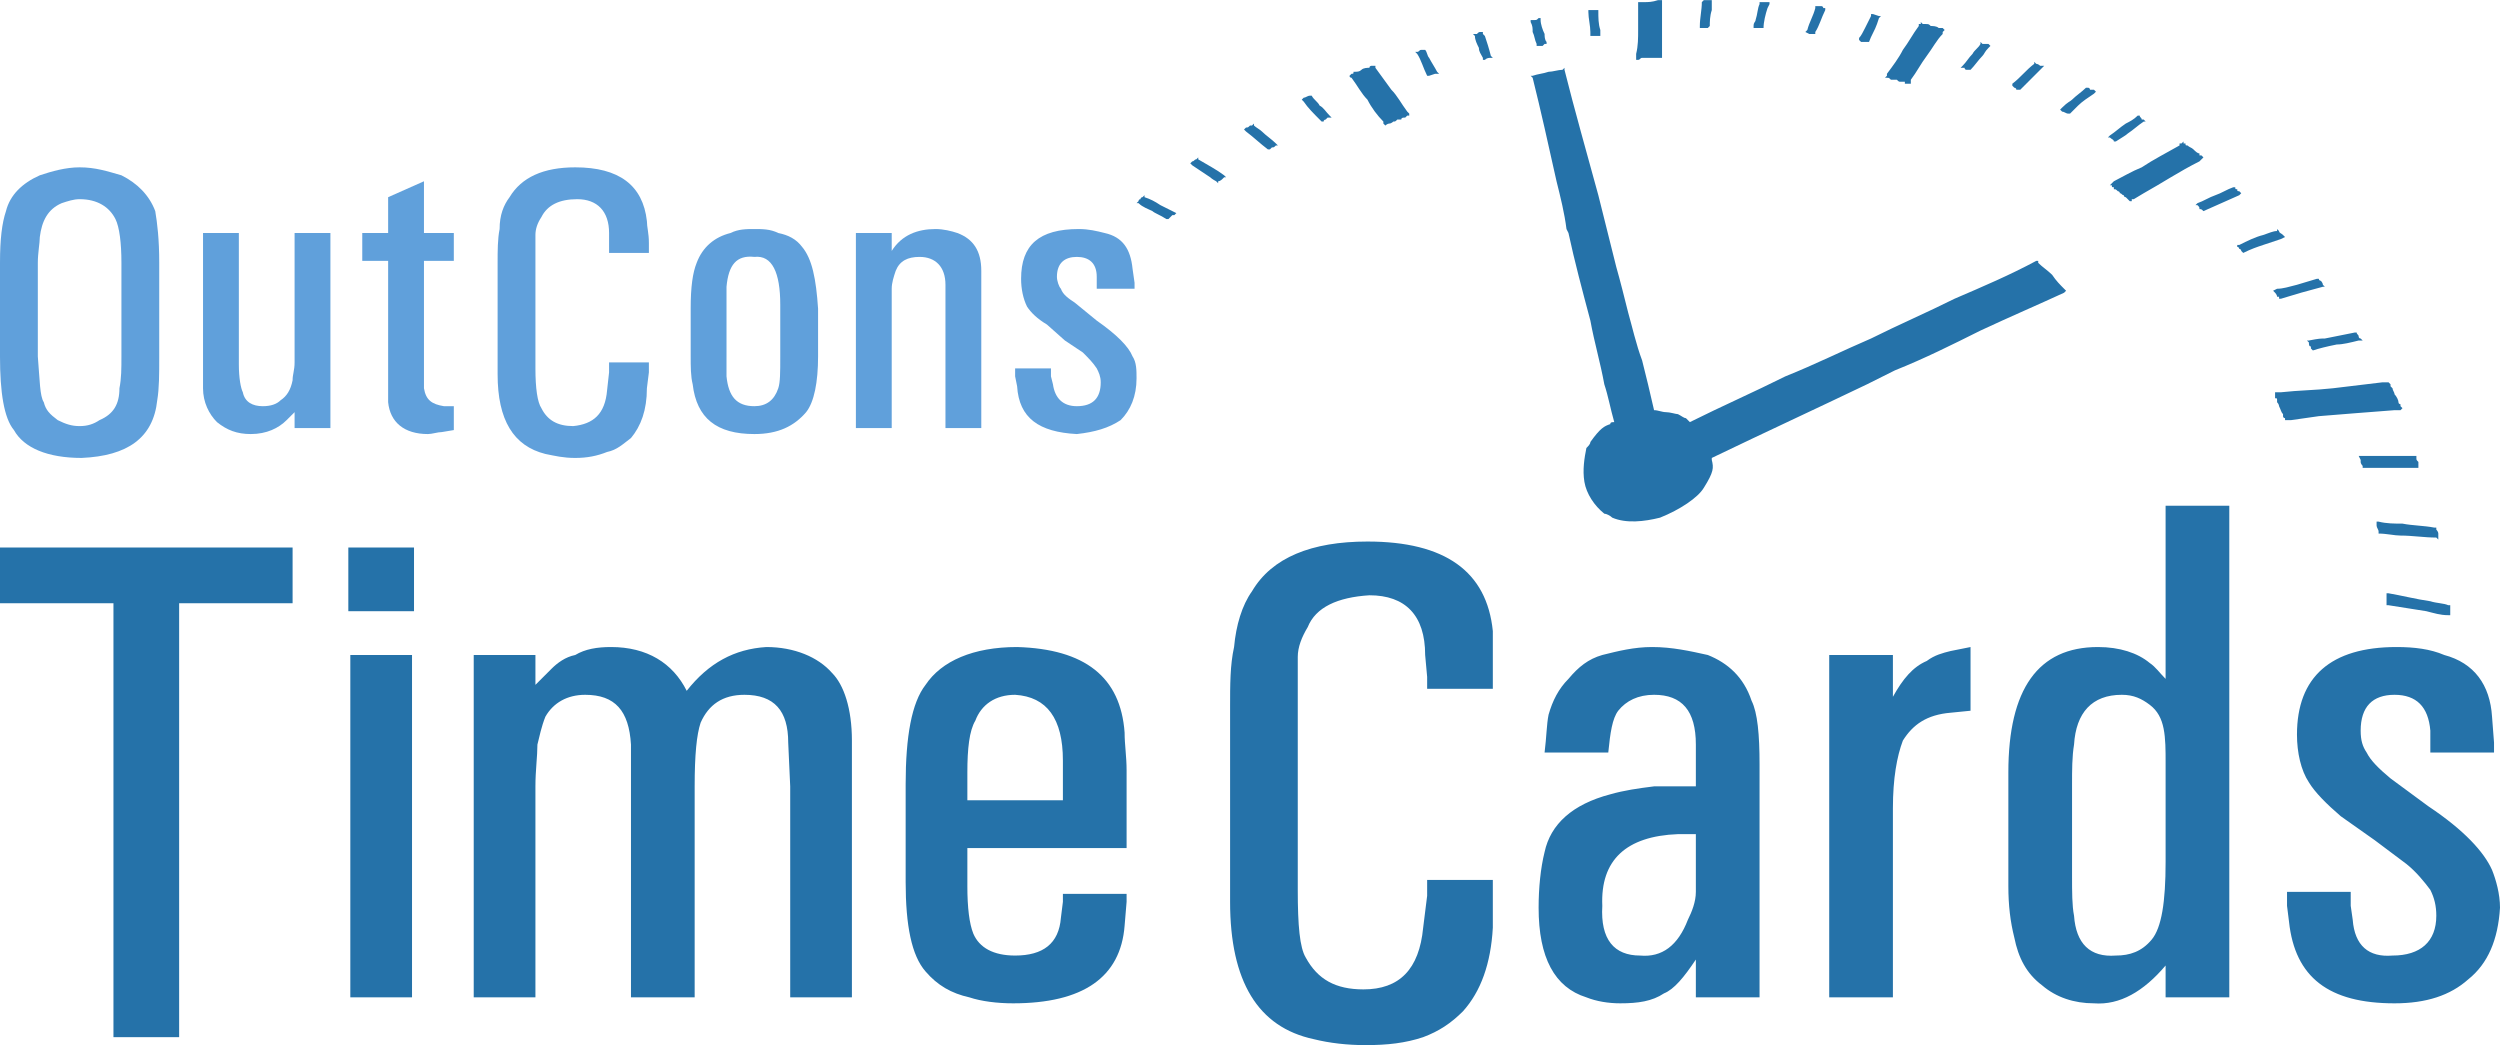 <?xml version="1.0" encoding="UTF-8"?>
<!DOCTYPE svg PUBLIC "-//W3C//DTD SVG 1.1//EN" "http://www.w3.org/Graphics/SVG/1.1/DTD/svg11.dtd">
<!-- Creator: CorelDRAW X6 -->
<svg xmlns="http://www.w3.org/2000/svg" xml:space="preserve" width="1624px" height="679px" version="1.1" style="shape-rendering:geometricPrecision; text-rendering:geometricPrecision; image-rendering:optimizeQuality; fill-rule:evenodd; clip-rule:evenodd"
viewBox="0 0 1256 525"
 xmlns:xlink="http://www.w3.org/1999/xlink">
 <defs>
  <style type="text/css">
   <![CDATA[
    .fil2 {fill:#2572A9}
    .fil1 {fill:#2572A9;fill-rule:nonzero}
    .fil0 {fill:#60A0DB;fill-rule:nonzero}
   ]]>
  </style>
 </defs>
 <g id="Layer_x0020_1">
  <g id="_248765760">
   <g>
    <path class="fil0" d="M528 185l0 4 1 4c1,7 5,11 12,11 8,0 12,-4 12,-12 0,-3 -1,-5 -2,-7 -2,-3 -4,-5 -7,-8l-9 -6 -9 -8c-5,-3 -8,-6 -10,-9 -2,-4 -3,-9 -3,-14 0,-17 9,-25 29,-25 5,0 9,1 13,2 9,2 13,8 14,18l1 7 0 3 -19 0 0 -3 0 -3c0,-7 -4,-10 -10,-10 -6,0 -10,3 -10,10 0,2 1,5 2,6 1,3 4,5 7,7l11 9c10,7 16,13 18,18 2,3 2,7 2,11 0,9 -3,16 -8,21 -6,4 -13,6 -22,7 -19,-1 -29,-8 -30,-24l-1 -5 0 -4 18 0z"/>
    <path class="fil0" d="M430 117l18 0 0 9c5,-8 13,-11 22,-11 4,0 8,1 11,2 8,3 12,9 12,19l0 12 0 67 -18 0 0 -62 0 -10c0,-9 -5,-14 -13,-14 -6,0 -10,2 -12,7 -1,3 -2,6 -2,9 0,3 0,6 0,10l0 60 -18 0 0 -98z"/>
    <path class="fil0" d="M365 179l0 10c1,10 5,15 14,15 6,0 10,-3 12,-9 1,-3 1,-8 1,-16l0 -26c0,-16 -4,-25 -13,-24 -9,-1 -13,4 -14,15l0 9 0 26zm-18 -24c0,-11 1,-18 3,-23 3,-8 9,-13 17,-15 4,-2 8,-2 12,-2 4,0 8,0 12,2 5,1 9,3 12,7 5,6 7,16 8,31l0 24c0,13 -2,23 -6,28 -6,7 -14,11 -26,11 -19,0 -29,-8 -31,-25 -1,-4 -1,-9 -1,-14l0 -24z"/>
    <path class="fil0" d="M306 124l0 -7c0,-11 -6,-17 -16,-17 -9,0 -15,3 -18,9 -2,3 -3,6 -3,9l0 11 0 56c0,10 1,17 3,20 3,6 8,9 16,9 10,-1 16,-6 17,-18l1 -9 0 -5 20 0 0 5 -1 8c0,11 -3,19 -8,25 -4,3 -7,6 -12,7 -5,2 -10,3 -16,3 -6,0 -10,-1 -15,-2 -16,-4 -24,-17 -24,-40l0 -56c0,-6 0,-12 1,-17 0,-7 2,-12 5,-16 6,-10 17,-15 33,-15 22,0 34,9 36,27 0,3 1,6 1,11l0 5 -20 0 0 -3z"/>
    <path class="fil0" d="M195 117l0 -18 18 -8 0 26 15 0 0 14 -15 0 0 58 0 6c1,6 4,8 10,9l5 0 0 12 -6 1c-2,0 -5,1 -7,1 -12,0 -19,-6 -20,-16l0 -10 0 -61 -13 0 0 -14 13 0z"/>
    <path class="fil0" d="M120 117l0 66c0,7 1,12 2,14 1,5 5,7 10,7 4,0 7,-1 9,-3 3,-2 5,-5 6,-10 0,-3 1,-5 1,-9l0 -65 18 0 0 98 -18 0 0 -8 -4 4c-4,4 -10,7 -18,7 -7,0 -12,-2 -17,-6 -4,-4 -7,-10 -7,-17l0 -11 0 -67 18 0z"/>
    <path class="fil0" d="M19 179c1,12 1,20 3,23 1,4 3,6 7,9 4,2 7,3 11,3 4,0 7,-1 10,-3 7,-3 10,-8 10,-16 1,-5 1,-10 1,-16l0 -47c0,-10 -1,-18 -3,-22 -3,-6 -9,-10 -18,-10 -3,0 -6,1 -9,2 -7,3 -10,9 -11,17 0,3 -1,8 -1,13l0 47zm-19 -47c0,-12 1,-20 3,-26 2,-8 8,-14 17,-18 6,-2 13,-4 20,-4 8,0 14,2 21,4 8,4 14,10 17,18 1,6 2,14 2,26l0 47c0,9 0,16 -1,22 -2,19 -15,28 -38,29 -17,0 -29,-5 -34,-14 -5,-6 -7,-19 -7,-37l0 -47z"/>
   </g>
   <g>
    <path class="fil1" d="M1181 448l0 7 1 7c1,13 8,19 20,18 14,0 22,-7 22,-20 0,-5 -1,-9 -3,-13 -3,-4 -7,-9 -12,-13l-16 -12 -17 -12c-7,-6 -13,-12 -16,-17 -4,-6 -6,-15 -6,-24 0,-29 17,-44 50,-44 9,0 17,1 24,4 15,4 23,15 24,31l1 13 0 5 -32 0 0 -5 0 -6c-1,-12 -7,-18 -18,-18 -11,0 -17,6 -17,18 0,5 1,8 3,11 2,4 6,8 12,13l19 14c18,12 28,23 32,32 2,5 4,12 4,19 -1,16 -6,28 -16,36 -9,8 -21,12 -37,12 -33,0 -50,-13 -53,-41l-1 -8 0 -7 32 0zm-140 -8c0,8 0,15 1,20 1,14 8,21 21,20 7,0 13,-2 18,-8 5,-6 7,-19 7,-39l0 -50c0,-6 0,-12 -1,-17 -1,-5 -3,-9 -7,-12 -4,-3 -8,-5 -14,-5 -15,0 -23,9 -24,25 -1,6 -1,13 -1,20l0 46zm79 -186l0 247 -32 0 0 -16c-11,13 -23,20 -36,19 -10,0 -19,-3 -26,-9 -8,-6 -12,-14 -14,-24 -2,-8 -3,-16 -3,-26l0 -57c0,-42 15,-63 45,-63 11,0 20,3 26,8 3,2 5,5 8,8l0 -87 32 0zm-169 75l0 21c5,-9 10,-15 17,-18 4,-3 8,-4 12,-5l10 -2 0 32 -10 1c-12,1 -19,6 -24,14 -3,8 -5,19 -5,34l0 95 -32 0 0 -172 32 0zm-99 90l-9 0c-26,1 -39,13 -38,36 -1,17 6,25 19,25 11,1 19,-5 24,-18 2,-4 4,-9 4,-14l0 -14 0 -15zm-76 -41c1,-8 1,-14 2,-19 2,-7 5,-13 10,-18 5,-6 10,-10 17,-12 8,-2 16,-4 25,-4 10,0 19,2 28,4 10,4 18,11 22,23 3,6 4,17 4,32l0 117 -32 0 0 -19c-6,9 -11,15 -16,17 -6,4 -13,5 -22,5 -6,0 -12,-1 -17,-3 -16,-5 -24,-20 -24,-45 0,-10 1,-20 3,-28 3,-14 14,-24 33,-29 7,-2 14,-3 22,-4l21 0 0 -21c0,-17 -7,-25 -21,-25 -8,0 -14,3 -18,8 -3,4 -4,11 -5,21l-32 0z"/>
    <path class="fil1" d="M717 340l-1 -11c0,-20 -10,-30 -28,-30 -16,1 -27,6 -31,16 -3,5 -5,10 -5,15l0 20 0 97c0,18 1,29 4,34 6,11 15,16 29,16 18,0 28,-10 30,-31l2 -16 0 -8 33 0 0 8 0 16c-1,18 -6,32 -15,42 -6,6 -12,10 -20,13 -9,3 -18,4 -29,4 -9,0 -18,-1 -26,-3 -28,-6 -42,-29 -42,-69l0 -98c0,-11 0,-21 2,-30 1,-11 4,-21 9,-28 10,-17 30,-25 58,-25 39,0 60,15 63,45 0,6 0,13 0,20l0 9 -33 0 0 -6z"/>
    <path class="fil1" d="M486 402l48 0 0 -20c0,-21 -8,-32 -24,-33 -10,0 -17,5 -20,13 -3,5 -4,14 -4,26l0 14zm0 43c0,11 1,19 3,24 3,7 10,11 21,11 14,0 22,-6 23,-19l1 -8 0 -4 32 0 0 4 -1 12c-2,26 -21,39 -56,39 -8,0 -16,-1 -22,-3 -9,-2 -16,-6 -22,-13 -7,-8 -10,-23 -10,-45l0 -49c0,-24 3,-41 10,-50 8,-12 24,-19 46,-19 34,1 52,15 54,43 0,6 1,12 1,19l0 39 -80 0 0 19zm-248 -116l31 0 0 15 8 -8c3,-3 7,-6 12,-7 5,-3 11,-4 18,-4 18,0 31,8 38,22 11,-14 24,-21 40,-22 14,0 26,5 33,13 6,6 10,18 10,34l0 21 0 108 -31 0 0 -106 -1 -22c0,-16 -7,-24 -22,-24 -11,0 -18,5 -22,14 -2,6 -3,16 -3,32l0 106 -32 0 0 -106 0 -21c-1,-17 -8,-25 -23,-25 -9,0 -16,4 -20,11 -2,5 -3,10 -4,14 0,6 -1,13 -1,21l0 106 -31 0 0 -172zm-62 0l31 0 0 172 -31 0 0 -172z"/>
    <polygon class="fil1" points="208,275 208,307 175,307 175,275 "/>
    <polygon class="fil1" points="147,275 147,303 90,303 90,521 57,521 57,303 0,303 0,275 "/>
   </g>
   <path class="fil2" d="M938 193c-25,12 -51,24 -78,37 0,1 0,1 0,1 1,4 1,6 -4,14 -3,5 -12,11 -22,15 -8,2 -17,3 -24,0 -1,-1 -3,-2 -4,-2 -5,-4 -9,-10 -10,-16 -1,-6 0,-12 1,-17 1,-1 2,-2 2,-3 5,-7 7,-8 10,-9 0,-1 1,-1 2,-1 -2,-7 -3,-13 -5,-19 -2,-11 -5,-21 -7,-32 -4,-15 -8,-30 -11,-44l-1 -2c-1,-8 -3,-16 -5,-24 -4,-18 -8,-36 -12,-52l-1 -1 1 0c3,-1 5,-1 8,-2 2,0 5,-1 7,-1l1 -1 0 1c5,20 11,41 17,63l3 12c2,8 4,16 6,24 2,7 4,15 6,23 2,7 4,16 7,24 2,8 4,16 6,25 2,0 4,1 6,1 2,0 5,1 6,1 2,1 3,2 4,2 1,1 1,1 2,2 16,-8 32,-15 48,-23 15,-6 29,-13 43,-19 14,-7 28,-13 42,-20 14,-6 28,-12 41,-19l1 0 0 1c2,2 5,4 7,6 2,3 4,5 6,7l1 1 -1 1c-13,6 -27,12 -42,19 -14,7 -28,14 -43,20l-14 7zm-352 -83c-3,-2 -6,-3 -7,-4 -2,-1 -5,-2 -7,-4l-1 0 1 -1c0,0 0,-1 1,-1l0 0c0,-1 1,-1 1,-1l1 -1 0 1c3,1 5,2 8,4 2,1 4,2 6,3l2 1 -1 1 -1 0c-1,1 -1,1 -2,2l-1 0 0 0zm25 -19c0,0 -2,-1 -3,-2 -3,-2 -6,-4 -9,-6l-1 -1 1 -1c1,0 1,-1 2,-1l1 -1 0 1c5,3 9,5 13,8l1 1 -1 0 -1 1c0,0 -1,1 -2,1l0 1 -1 -1zm26 -16l0 0 0 0c-4,-3 -7,-6 -11,-9l-1 -1 1 -1c1,0 1,0 2,-1 0,0 1,0 1,0l1 -1 0 1c1,1 3,2 4,3 2,2 5,4 7,6l1 1 -1 0c-1,1 -1,1 -2,1 0,0 -1,1 -1,1l0 0 -1 0zm26 -15l0 0c-3,-3 -6,-6 -8,-9l-1 -1 1 -1c1,0 2,-1 3,-1l0 0 1 0c1,2 3,3 4,5 2,1 3,3 5,5l1 1 -2 0c0,0 -1,1 -1,1 0,0 -1,0 -1,1l-1 0 -1 -1zm54 -22c-2,-4 -3,-8 -5,-11l0 0 -1 -1 1 0c1,0 1,-1 2,-1 0,0 1,0 1,0l1 0 0 0c1,1 1,3 2,4 1,2 3,5 4,7l1 1 -2 0 -3 1 0 0 -1 0zm28 -9c-1,-2 -2,-3 -2,-5l0 0c-1,-2 -2,-4 -2,-6l-1 -1 1 0c1,0 1,0 1,0l0 0c1,-1 1,-1 2,-1l1 0 0 1 1 1c1,3 2,6 3,10l1 1 -1 0c-1,0 -2,0 -3,1l0 0 0 0 -1 0 0 -1zm27 -7c-1,-2 -1,-4 -2,-6 0,-2 0,-3 -1,-5l0 -1 1 0c1,0 1,0 1,0l0 0c1,0 1,0 2,-1l1 0 0 1c0,2 1,5 2,7 0,1 0,3 1,4l0 1 -1 0c-1,1 -1,1 -1,1l0 0c-1,0 -2,0 -2,0l-1 0 0 -1zm27 -5l0 -1c0,-3 -1,-7 -1,-10l0 -1 1 0c0,0 1,0 1,0 1,0 1,0 2,0l1 0 0 0c0,4 0,7 1,10l0 2 0 1 -1 0c0,0 0,0 -1,0 0,0 -1,0 -2,0l-1 0 0 -1zm55 -4c0,-4 1,-8 1,-12l1 -1 0 0c1,0 1,0 2,0 0,0 1,0 1,0l1 0 0 1c0,2 0,3 0,4 -1,3 -1,6 -1,8l-1 1 0 0c-1,0 -2,0 -3,0l-1 0 0 -1zm27 0c0,-2 1,-2 1,-3 1,-3 1,-6 2,-8l0 -1 1 0c0,0 1,0 1,0 1,0 1,0 2,0l1 0 0 1 -1 2c-1,3 -2,7 -2,10l-1 0 0 0 0 0c-1,0 -2,0 -3,0l-1 0 0 -1zm27 2c1,-4 3,-7 4,-11l0 0 0 -1 1 0c1,0 1,0 2,0 0,0 1,0 1,1l1 0 0 1c-2,4 -3,8 -5,11l0 0 0 1 -1 0c0,0 0,0 -1,0 0,0 -1,0 -1,0l-2 -1 1 -1zm26 4c1,-1 2,-3 3,-5 1,-2 2,-4 3,-6l0 -1 1 0 3 1 1 0 -1 1 -1 3c-1,3 -3,6 -4,9l-1 0 0 0c-1,0 -2,0 -3,0l-1 -1 0 -1zm52 14c2,-2 3,-4 5,-6 1,-2 3,-3 4,-5l0 -1 1 1c0,0 1,0 1,0 1,0 1,0 2,0l1 1 -1 1c-2,2 -2,3 -3,4 -2,2 -4,5 -6,7l0 0 -1 0c0,0 -1,0 -1,0 -1,0 -1,-1 -1,-1l-2 0 1 -1zm25 9c4,-3 7,-7 11,-10l0 -1 1 1c0,0 1,0 2,1l0 0 0 0 2 0 -1 1c-2,2 -4,4 -5,5 -2,2 -4,4 -6,6l0 0 -1 0c0,0 0,0 -1,0 0,-1 -1,-1 -1,-1l-1 -1 0 -1zm25 12c3,-3 4,-3 5,-4 2,-2 5,-4 7,-6l0 0 1 0c0,0 1,0 1,1 1,0 1,0 2,0l1 1 -1 1c-3,2 -6,4 -8,6l-4 4 -1 0 0 0c-1,0 -2,-1 -3,-1l-1 -1 1 -1zm24 14c3,-2 5,-4 8,-6 2,-1 4,-2 6,-4l0 0 1 0c0,1 1,1 1,2 1,0 1,0 1,0l1 1 -1 0c-3,2 -5,4 -8,6 -1,1 -3,2 -6,4l0 0 -1 0c0,-1 -1,-1 -2,-2l-1 0 1 -1zm44 34c3,-1 6,-3 9,-4 3,-1 6,-3 9,-4l0 0 1 0c0,1 0,1 1,1 0,1 0,1 1,1l1 1 -1 1 -9 4 -9 4 0 0 0 0c-1,-1 -1,-1 -2,-1 0,-1 0,-1 -1,-2l-1 0 1 -1zm21 21c4,-2 8,-4 12,-5 3,-1 5,-2 7,-2l0 -1 1 1 0 0c0,1 1,1 2,2l1 1 -2 1c-3,1 -6,2 -9,3 -3,1 -6,2 -10,4l0 0 -1 -1c0,0 0,-1 -1,-1 0,0 0,-1 -1,-1l0 -1 1 0zm19 22c3,0 6,-1 10,-2 3,-1 7,-2 10,-3l1 0 0 0c0,1 1,1 1,1 0,0 1,1 1,2l1 1 -1 0c-4,1 -7,2 -11,3 -3,1 -7,2 -10,3l-1 0 0 -1c0,0 -1,0 -1,0 0,-1 -1,-2 -1,-2l-1 -1 2 -1zm16 26c5,-1 6,-1 8,-1 5,-1 10,-2 15,-3l1 0 0 0c0,1 1,1 1,2 0,0 0,1 1,1l1 1 -2 0c-4,1 -8,2 -11,2 -5,1 -9,2 -12,3l0 0 -1 -1c0,0 0,0 0,-1 -1,0 -1,-1 -1,-2l-1 -1 1 0zm26 58c5,0 9,0 14,0 4,0 9,0 13,0l1 0 0 1c0,1 0,1 1,2 0,1 0,1 0,1l0 2 -1 0c-8,0 -17,0 -26,0l0 0 0 0 -1 0 0 -1c0,0 -1,-1 -1,-2 0,0 0,-1 0,-1l-1 -2 1 0zm9 33c4,1 8,1 12,1 5,1 11,1 16,2l1 0 0 1c0,0 1,1 1,2 0,0 0,1 0,1l0 2 -1 -1c-6,0 -12,-1 -18,-1 -3,0 -7,-1 -11,-1l0 0 0 -1c0,-1 -1,-2 -1,-3l0 0 0 -2 1 0zm5 36c6,1 14,3 21,4 3,1 7,1 9,2l1 0 0 0c0,1 0,2 0,2 0,1 0,2 0,2l0 1 -1 0c-4,0 -7,-1 -11,-2 -6,-1 -13,-2 -19,-3l-1 0 0 -1c0,-1 0,-2 0,-3l0 -1 0 -1 1 0zm-505 -237c-3,-3 -6,-7 -8,-11 -3,-3 -5,-7 -8,-11l0 0c0,0 0,0 0,0 0,0 -1,0 -1,-1l0 0 1 -1c0,0 0,0 0,0 1,0 1,0 1,-1l0 0 0 0c2,0 3,0 4,-1 1,-1 3,-1 4,-1l0 0c0,-1 1,-1 1,-1l0 0 0 0 1 0 1 0c0,0 0,0 0,1 0,0 0,0 0,0l8 11c3,3 5,7 8,11l0 0c0,0 0,0 0,0 0,0 1,1 1,1l0 1 -1 0c0,0 0,0 -1,1 0,0 0,0 0,0l0 0c-1,0 -2,0 -2,1 -1,0 -2,0 -2,0 -1,1 -1,1 -2,1 0,0 -1,1 -2,1l0 0 0 0c0,0 -1,0 -2,1l0 0 -1 -1c0,0 0,0 0,0 0,0 0,-1 0,-1l0 0zm127 -34c1,-4 1,-8 1,-12 0,-4 0,-8 0,-12 0,0 0,0 0,0 0,-1 0,-1 0,-1l0 -1 1 0c0,0 0,0 1,0l0 0c0,0 0,0 1,0l0 0 0 0c2,0 4,0 7,-1l0 0c0,0 0,0 0,0 1,0 1,0 1,0l1 0 0 1 0 1 0 25 0 0 0 0c0,0 0,0 0,0 0,0 0,0 0,1l0 1 -1 0 0 0 0 0c0,0 -1,0 -2,0l0 0c0,0 -1,0 -2,0l-1 0 0 0c-1,0 -2,0 -3,0 0,0 0,0 -1,0l0 0 0 0c-1,0 -1,1 -2,1l-1 0 0 -1c0,-1 0,-1 0,-2zm126 10c3,-4 6,-8 8,-12 3,-4 5,-8 8,-12l0 0 0 0c0,0 0,-1 0,-1 0,0 1,0 1,0l0 -1 1 1c0,0 0,0 0,0 1,0 1,0 1,0l0 0 0 0c2,0 2,0 3,1 1,0 3,0 4,1l0 0c0,0 1,0 1,0 0,0 1,0 1,0l1 1 -1 1c0,0 0,0 0,0l0 0c0,0 0,0 0,0l0 1c-3,3 -5,7 -8,11 -3,4 -5,8 -8,12l0 0c0,1 0,1 0,2l-1 0 0 0c-1,0 -1,0 -1,0 -1,0 -1,0 -1,0l0 -1c-1,0 -1,0 -1,0l0 0c-1,0 -1,0 -1,0 -1,0 -1,0 -2,-1l0 0c-1,0 -2,0 -2,0 -1,0 -1,0 -1,0 -1,-1 -1,-1 -2,-1l-1 0 1 -1c0,0 0,-1 0,-1 0,0 0,0 0,0l0 0zm114 54c4,-2 9,-5 14,-7 6,-4 12,-7 19,-11l0 0c0,0 0,-1 0,-1 1,0 1,0 1,0l1 -1 0 1c0,0 1,0 1,0 0,1 0,1 1,1l0 0 0 0c1,1 2,1 3,2 1,1 2,2 3,2l0 0c0,1 0,1 0,1 1,0 1,0 1,0l1 1 -1 1 -1 1 0 0c-10,5 -19,11 -28,16l-5 3 0 0c0,0 0,0 -1,0 0,0 0,0 0,1l-1 0 -1 -1c0,0 0,0 0,0 0,0 -1,-1 -1,-1l0 0c0,0 -1,0 -1,-1 -1,0 -1,-1 -2,-1l0 0c0,-1 -1,-1 -1,-1 -1,-1 -1,-1 -2,-1 0,-1 0,-1 0,-1 -1,0 -1,0 -1,-1l-1 0 1 -1c0,0 0,0 1,-1 0,0 0,0 0,0l0 0zm84 106c9,-1 17,-1 26,-2l25 -3 1 0c0,0 0,0 1,0 0,0 0,0 1,0l0 0 1 1c0,0 0,0 0,1 0,0 0,0 1,1l0 0c0,1 1,2 1,3 1,1 2,3 2,4l0 0c0,1 1,1 1,1 0,1 0,1 0,1l1 1 -1 1c-1,0 -1,0 -2,0 0,0 0,0 -1,0 -13,1 -26,2 -38,3l-14 2 0 0c0,0 -1,0 -1,0 -1,0 -1,0 -1,0l-1 0 0 -1c0,0 -1,0 -1,-1 0,0 0,0 0,-1l0 0c-1,-1 -1,-2 -2,-4 0,0 0,-1 -1,-2 0,0 0,-1 0,-1l0 0c0,-1 0,-1 -1,-1l0 0c0,-1 0,-1 0,-1l0 -2 1 0c0,0 0,0 1,0l0 0c0,0 1,0 1,0l0 0z"/>
  </g>
 </g>
</svg>

